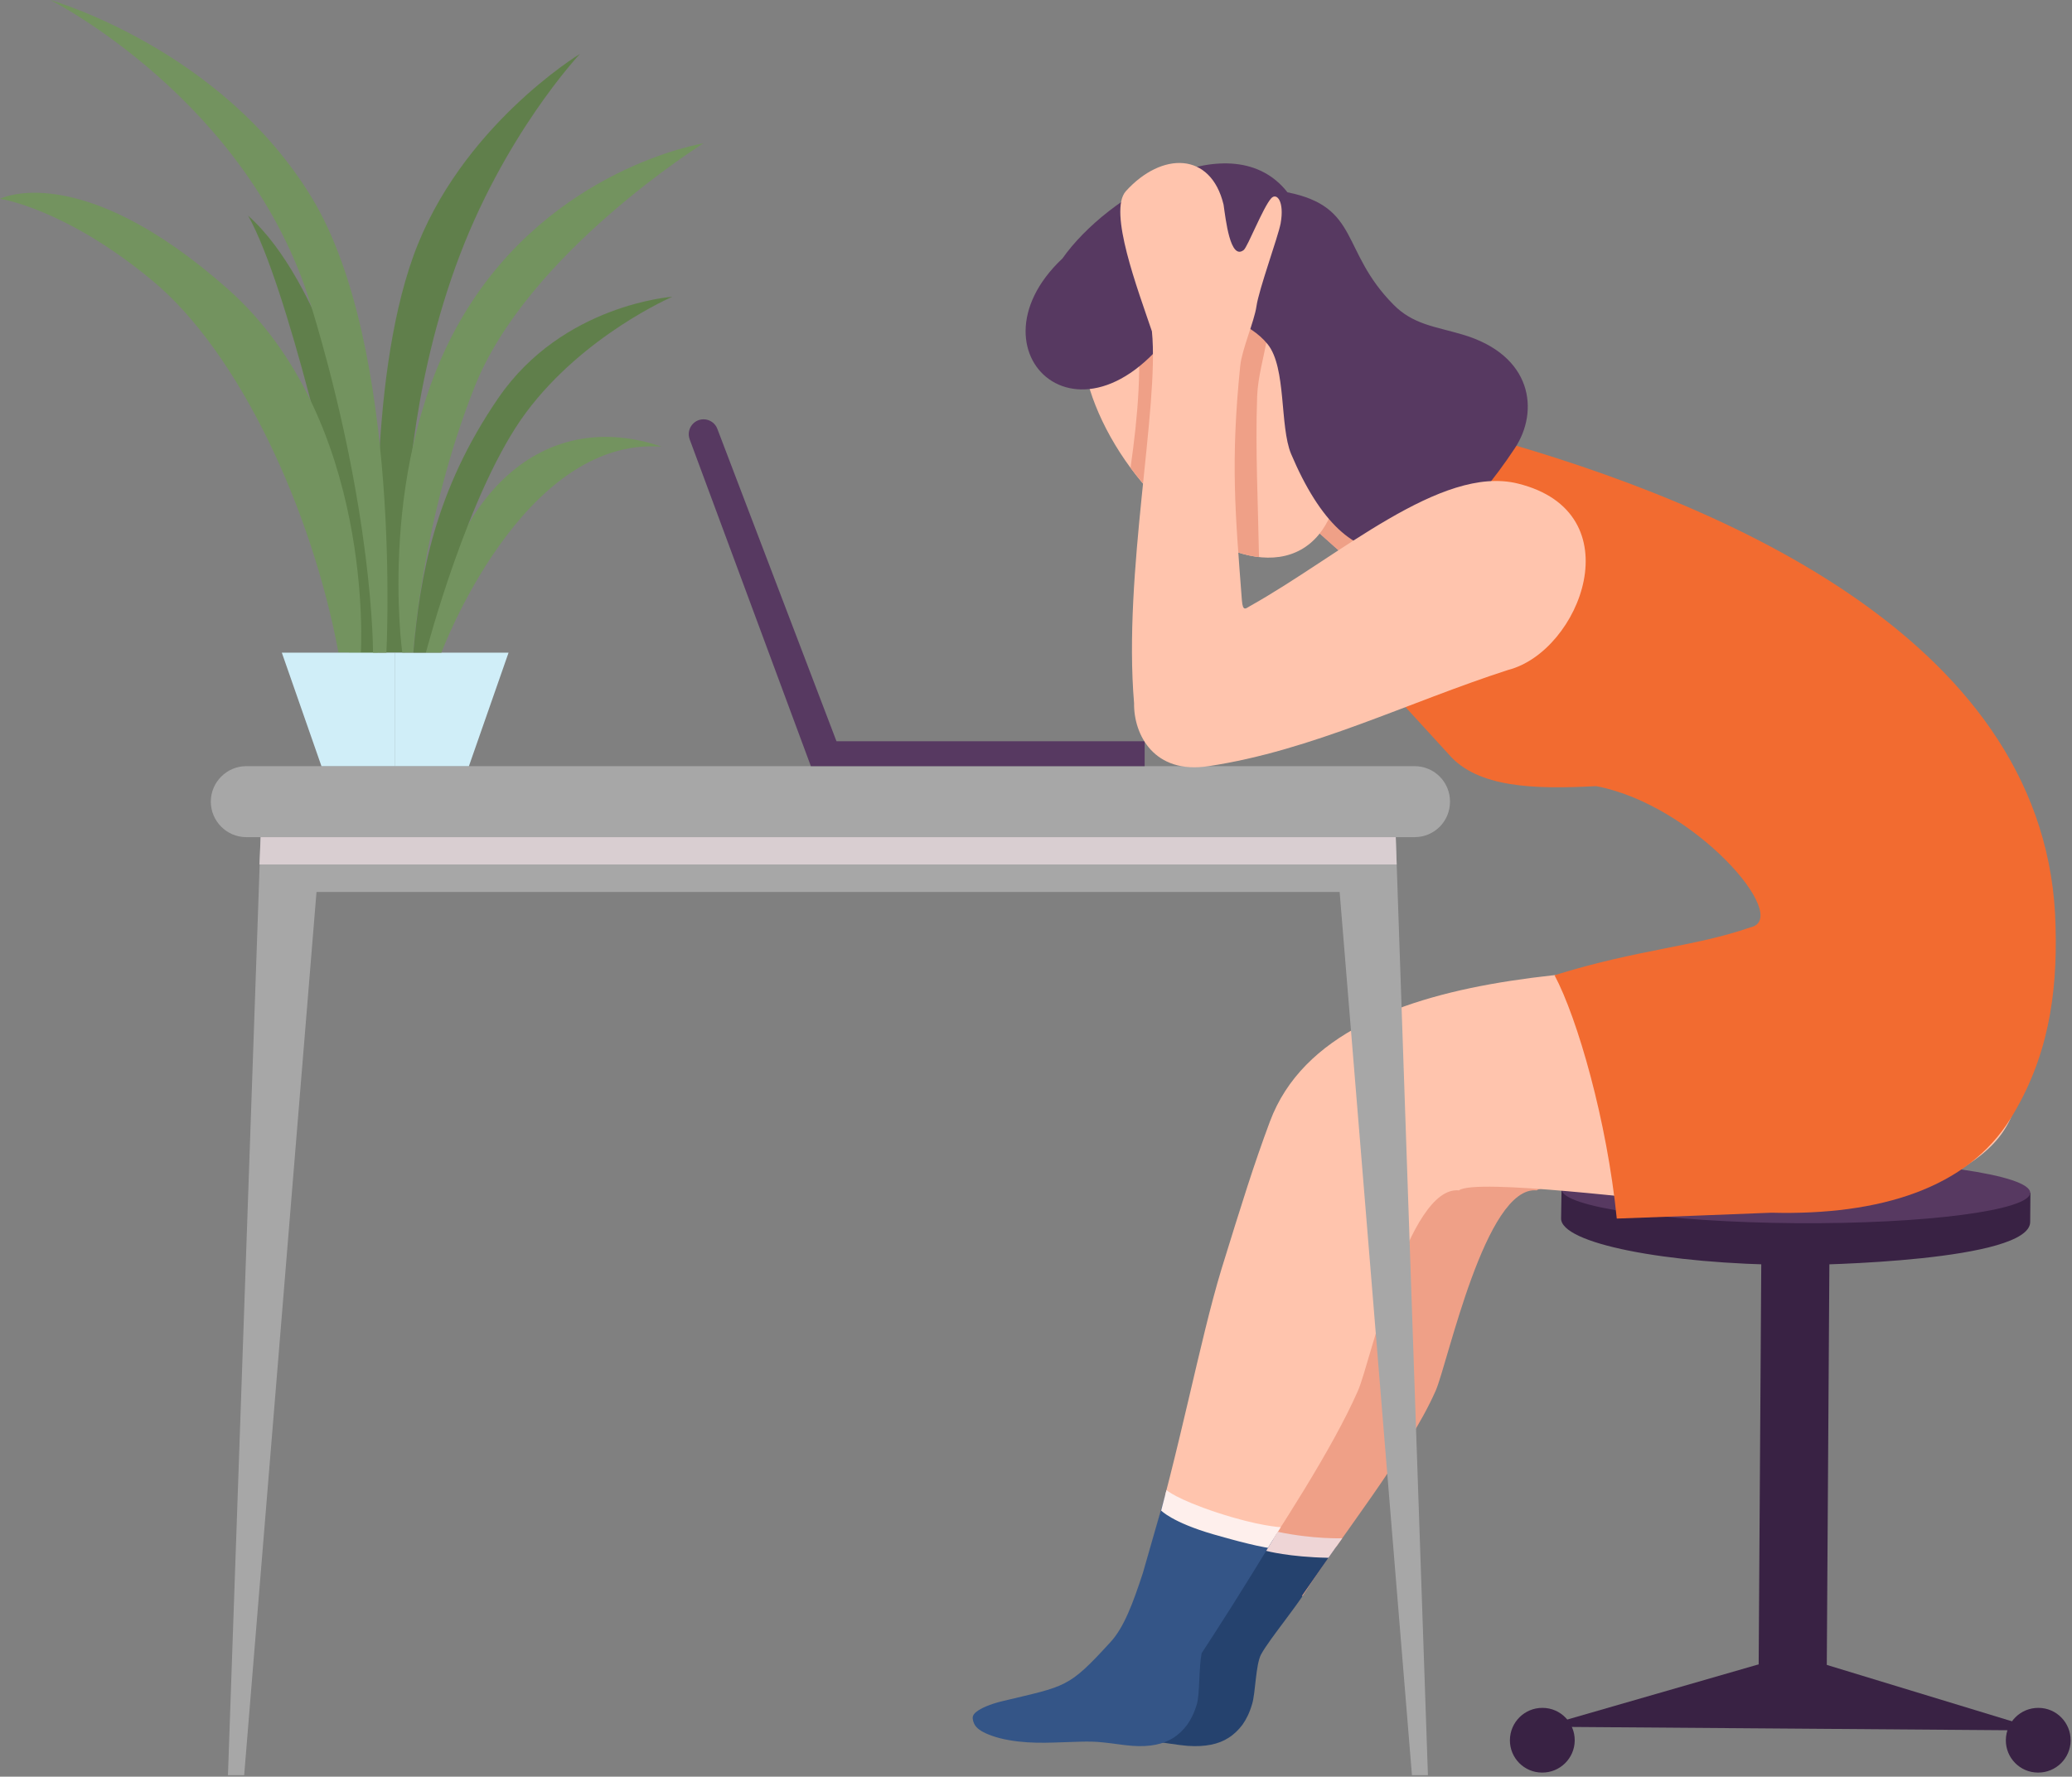 <svg xmlns="http://www.w3.org/2000/svg" width="484" height="415" viewBox="0 0 484 415" fill="none"><rect x="0" y="0" width="484" height="415" fill="#808080" stroke="none"/><path fill-rule="evenodd" clip-rule="evenodd" d="M298.928 116.289C305.348 122.001 311.769 127.77 318.189 133.482C323.953 130.459 329.712 127.494 335.471 124.528C332.672 118.321 329.874 112.172 327.075 106.017C317.694 109.42 308.309 112.881 298.928 116.289Z" fill="#E49DA2"></path><path fill-rule="evenodd" clip-rule="evenodd" d="M418.762 386.472L477.031 404.217L418.652 403.774L360.274 403.336L418.762 386.472Z" fill="#392244"></path><path fill-rule="evenodd" clip-rule="evenodd" d="M476.17 398.932C480.35 398.932 483.722 402.382 483.685 406.562C483.649 410.705 480.24 414.082 476.061 414.045C471.881 414.045 468.509 410.632 468.546 406.452C468.582 402.272 471.991 398.895 476.17 398.932Z" fill="#392244"></path><path fill-rule="evenodd" clip-rule="evenodd" d="M360.325 398.932C364.504 398.932 367.876 402.382 367.84 406.562C367.803 410.705 364.395 414.082 360.215 414.045C356.036 414.045 352.664 410.632 352.7 406.452C352.737 402.272 356.145 398.895 360.325 398.932Z" fill="#392244"></path><path fill-rule="evenodd" clip-rule="evenodd" d="M411.464 287.626L427.375 287.751L426.718 389.109L410.808 388.989L411.464 287.626Z" fill="#392244"></path><path fill-rule="evenodd" clip-rule="evenodd" d="M419.199 274.561C435.823 274.67 450.692 276.208 460.682 278.516L474.289 278.626L474.232 285.437C474.174 294.557 424.905 295.542 419.032 295.49C388.8 295.271 364.603 290.383 364.656 284.614L364.765 277.803L377.658 277.912C387.701 275.77 402.569 274.452 419.193 274.561H419.199Z" fill="#392244"></path><path fill-rule="evenodd" clip-rule="evenodd" d="M419.533 270.714C449.765 270.933 474.29 274.451 474.238 278.625C474.181 282.742 449.656 285.932 419.481 285.713C389.25 285.494 364.725 281.924 364.777 277.802C364.834 273.685 389.359 270.495 419.533 270.714Z" fill="#573961"></path><path d="M330.421 178.961H57.528C52.973 178.961 49.242 182.698 49.242 187.253C49.242 191.808 52.973 195.544 57.528 195.544H330.421C335.028 195.544 338.707 191.865 338.707 187.253C338.707 182.641 335.033 178.961 330.421 178.961Z" fill="#A7A7A7"></path><path fill-rule="evenodd" clip-rule="evenodd" d="M289.49 374.204C285.706 373.547 284.581 367.914 280.781 367.528C290.907 349.371 298.25 313.699 303.482 296.454C308.256 280.856 310.997 272.179 314.786 262.017C326.913 229.445 378.981 227.027 415.086 225.599V281.242C414.21 281.185 413.278 281.132 412.397 281.075C404.934 280.471 362.685 275.144 358.953 278.052C346.993 276.901 338.212 318.316 335.361 324.851C328.883 339.569 312.326 360.076 304.275 372.802C295.806 377.227 294.164 375.017 289.49 374.209V374.204Z" fill="#EFA087"></path><path d="M60.878 195.55L53.249 414.65H57.037L74.981 195.55H60.878Z" fill="#A7A7A7"></path><path d="M66.915 195.55H322.74V208.349H66.915V195.55Z" fill="#A7A7A7"></path><path fill-rule="evenodd" clip-rule="evenodd" d="M273.44 370.316C271.09 370.175 270.485 363.927 268.135 363.823C275.592 338.677 280.194 313.329 285.322 296.449C290.148 280.851 292.837 272.174 296.626 262.011C311.88 221.039 390.286 227.793 420.633 224.223C435.829 222.409 440.165 208.297 450.703 209.449C461.24 210.658 467.108 212.909 470.126 219.392C473.091 225.927 473.201 236.746 472.815 244.605C472.429 252.407 471.497 257.295 469.579 261.412C467.656 265.477 464.638 268.771 459.536 272.122C454.486 275.473 447.248 278.876 440.66 280.413C434.021 281.95 427.986 281.674 420.69 281.622C413.394 281.622 404.779 281.841 394.242 281.075C386.779 280.47 344.587 275.144 340.798 278.052C328.838 276.901 320.114 318.316 317.206 324.851C311.27 338.443 298.638 357.683 290.357 370.321C284.442 372.802 280.038 370.707 273.451 370.321L273.44 370.316Z" fill="#FFC4AD"></path><path d="M161.096 102.614L189.41 178.962H267.379V173.141H195.393L167.574 100.196C167.079 98.825 165.766 97.944 164.338 97.944C161.925 97.944 160.278 100.362 161.102 102.614H161.096Z" fill="#573961"></path><path fill-rule="evenodd" clip-rule="evenodd" d="M348.037 102.337C402.684 117.664 478.897 149.908 480.163 216.531C480.601 232.457 478.355 247.289 469.574 261.407C459.531 277.5 439.232 283.926 413.769 283.269C401.752 283.764 389.682 284.202 377.664 284.64C375.361 261.678 368.466 237.835 363.124 227.793C382.876 221.664 395.571 221.221 408.907 216.609C418.73 214.467 395.717 187.915 372.838 183.631C358.408 184.402 345.077 184.017 338.38 176.163C327.957 164.792 317.529 153.368 307.106 141.997C320.771 128.76 334.43 115.522 348.037 102.337Z" fill="#F26B30"></path><path fill-rule="evenodd" clip-rule="evenodd" d="M298.928 116.289C305.348 122.001 311.769 127.77 318.189 133.482C323.953 130.459 329.712 127.494 335.471 124.528C332.672 118.321 329.874 112.172 327.075 106.017C317.694 109.42 308.309 112.881 298.928 116.289Z" fill="#EFA087"></path><path d="M304.797 76.635C315.882 96.464 316.429 121.344 303.922 128.374C291.409 135.404 270.506 121.891 259.421 102.067C248.284 82.185 251.192 63.507 263.757 56.477C276.27 49.447 293.66 56.753 304.797 76.635Z" fill="#FFC4AD"></path><path d="M294.097 130.13C284.164 128.978 272.59 120.791 264.085 109.258C265.841 96.954 266.826 84.983 265.512 74.159C269.187 72.293 272.809 70.37 276.43 68.499L281.037 55.044C286.853 56.857 292.727 60.755 297.881 66.743L296.015 78.771C295.249 83.383 293.821 88.001 293.654 92.67C293.217 105.136 293.873 117.607 294.092 130.13H294.097Z" fill="#EFA087"></path><path fill-rule="evenodd" clip-rule="evenodd" d="M278.407 70.152C255.752 110.968 224.14 83.003 248.175 60.375C258.765 45.324 287.845 28.497 300.738 44.918C317.748 48.321 313.084 58.561 325.43 71.085C330.036 75.806 335.201 76.244 341.512 78.11C358.137 82.946 359.539 96.136 353.853 104.698C333.877 134.774 315.189 138.151 301.582 106.017C298.893 99.534 300.524 85.916 296.131 80.424C291.852 75.097 284.332 73.612 278.407 70.152Z" fill="#573961"></path><path fill-rule="evenodd" clip-rule="evenodd" d="M352.263 156.495C328.942 164.02 306.501 175.334 282.304 178.961C269.573 180.937 264.799 171.603 264.908 164.239C262.329 133.809 270.834 95.198 269.078 77.4C265.784 67.624 258.816 49.332 262.985 44.662C271.381 35.38 282.846 35.433 285.812 47.794C286.307 51.145 287.349 60.922 290.528 58.394C291.461 57.623 295.025 48.451 296.949 46.309C298.21 44.938 300.075 46.966 299.143 52.187C298.538 55.372 294.041 67.624 293.493 71.574C292.998 75.034 290.09 81.679 289.71 85.416C287.406 107.992 288.558 120.02 290.095 140.235C290.314 142.982 291.028 142.101 292.013 141.554C312.864 129.911 336.566 108.544 354.509 112.937C381.833 119.639 369.106 152.211 352.258 156.495H352.263Z" fill="#FFC4AD"></path><path fill-rule="evenodd" clip-rule="evenodd" d="M84.295 104.333C84.295 104.333 75.378 65.842 57.951 50.374C67.311 66.941 79.068 120.301 79.068 120.301L81.575 153.785L88.459 154.754L84.29 104.328L84.295 104.333Z" fill="#607F4B"></path><path fill-rule="evenodd" clip-rule="evenodd" d="M95.097 120.635C95.097 120.635 95.43 92.686 106.442 62.188C117.454 31.691 135.48 12.585 135.48 12.585C135.48 12.585 107.432 29.564 96.546 59.848C85.659 90.132 88.468 137.155 88.468 137.155V152.451H94.664L95.102 120.635H95.097Z" fill="#607F4B"></path><path d="M84.295 152.451C84.295 152.451 87.662 97.981 53.141 67.442C18.62 36.903 -0 46.434 -0 46.434C-0 46.434 15.228 48.623 35.636 65.586C56.044 82.544 72.882 119.275 79.068 152.456H84.29L84.295 152.451Z" fill="#73935F"></path><path fill-rule="evenodd" clip-rule="evenodd" d="M92.31 152.451V178.961H109.534L118.795 152.451H92.31Z" fill="#D0EEF8"></path><path fill-rule="evenodd" clip-rule="evenodd" d="M92.311 152.451V178.961H75.087L65.831 152.451H92.311Z" fill="#D0EEF8"></path><path d="M103.108 152.451C103.108 152.451 121.88 101.926 154.551 104.334C128.645 95.474 105.636 112.552 99.492 152.451H103.114H103.108Z" fill="#73935F"></path><path d="M96.542 152.451C96.542 152.451 98.429 121.776 110.837 90.424C123.246 59.072 164.307 33.489 164.307 33.489C164.307 33.489 128.978 39.102 108.341 73.481C87.709 107.862 93.968 152.446 93.968 152.446H96.542V152.451Z" fill="#73935F"></path><path d="M87.13 152.451C87.13 152.451 87.349 119.692 72.694 71.47C58.045 23.248 11.752 0 11.752 0C11.752 0 51.749 11.325 72.882 46.267C94.014 81.21 90.257 152.451 90.257 152.451H87.13Z" fill="#73935F"></path><path fill-rule="evenodd" clip-rule="evenodd" d="M99.486 152.451C99.486 152.451 109.362 114.501 122.881 96.355C136.399 78.208 157.047 69.323 157.047 69.323C157.047 69.323 131.516 71.058 116.496 92.842C101.477 114.626 98.116 134.711 96.542 152.456H99.486V152.451Z" fill="#607F4B"></path><path d="M326.034 195.55L333.549 414.65H329.817L311.88 195.55H326.034Z" fill="#A7A7A7"></path><path d="M326.035 195.55H60.881L60.605 201.923H326.254L326.035 195.55Z" fill="#D9CED1"></path><path fill-rule="evenodd" clip-rule="evenodd" d="M240.946 399.844C241.998 399.026 244.14 398.051 246.907 397.389C262.026 393.762 265.022 393.413 274.961 382.531C277.259 380.035 279.364 376.137 281.313 371.494L282.043 371.52L286.812 356.234C286.812 356.234 299.1 361.43 312.207 361.19C310.519 363.567 306.933 368.721 304.108 372.791L304.28 372.802C303.061 374.594 301.586 376.58 300.137 378.519C297.829 381.609 295.582 384.585 294.556 386.477C293.31 388.895 293.279 395.357 292.502 397.973C291.877 400.12 291.137 401.564 290.241 402.851C289.308 404.096 288.213 405.154 286.968 405.931C285.759 406.713 284.435 407.218 282.877 407.531C281.319 407.843 279.526 407.958 277.384 407.802C275.279 407.645 271.188 406.942 269.166 406.707C267.138 406.515 267.607 405.535 265.815 405.576C260.124 405.691 254.943 406.202 249.138 405.227C246.178 404.722 243.88 403.825 242.592 403.044C241.269 402.226 240.487 402.773 240.252 402.069C240.06 401.329 239.94 400.667 240.956 399.844H240.946Z" fill="#25426E"></path><path fill-rule="evenodd" clip-rule="evenodd" d="M228.086 399.844C229.097 399.026 231.28 398.051 234.047 397.389C249.124 393.762 249.479 394.424 259.417 383.542C262.585 380.108 264.66 374.428 266.953 367.465L272.195 349.173C272.195 349.173 278.501 356.104 298.148 358.324C290.482 371.071 283.827 381.374 280.685 386.174C280.028 389.583 280.247 395.795 279.596 397.973C278.97 400.12 278.23 401.564 277.334 402.851C276.401 404.096 275.307 405.154 274.098 405.931C272.852 406.713 271.528 407.218 269.97 407.531C268.412 407.843 266.619 407.958 264.514 407.802C262.372 407.645 259.954 407.218 257.89 407.02C255.863 406.786 254.226 406.786 252.433 406.827C246.706 406.942 241.526 407.489 235.757 406.478C232.755 405.973 230.457 405.076 229.17 404.294C227.882 403.476 227.57 402.773 227.34 402.069C227.147 401.329 227.028 400.667 228.08 399.844H228.086Z" fill="#345587"></path><path fill-rule="evenodd" clip-rule="evenodd" d="M299.164 356.73C299.164 356.73 293.979 356.495 284.374 353.337C274.769 350.179 272.481 348.058 272.481 348.058L271.231 352.832C271.231 352.832 273.821 355.61 283.425 358.392C293.03 361.17 296.199 361.545 296.199 361.545L299.164 356.73Z" fill="#FEEFEC"></path><path d="M313.531 359.31C313.531 359.31 306.803 359.57 298.465 357.804C297.073 360.133 295.771 362.254 295.771 362.254C295.771 362.254 301.097 363.708 310.311 363.875C311.655 361.957 313.531 359.315 313.531 359.315V359.31Z" fill="#EED5D6"></path></svg>